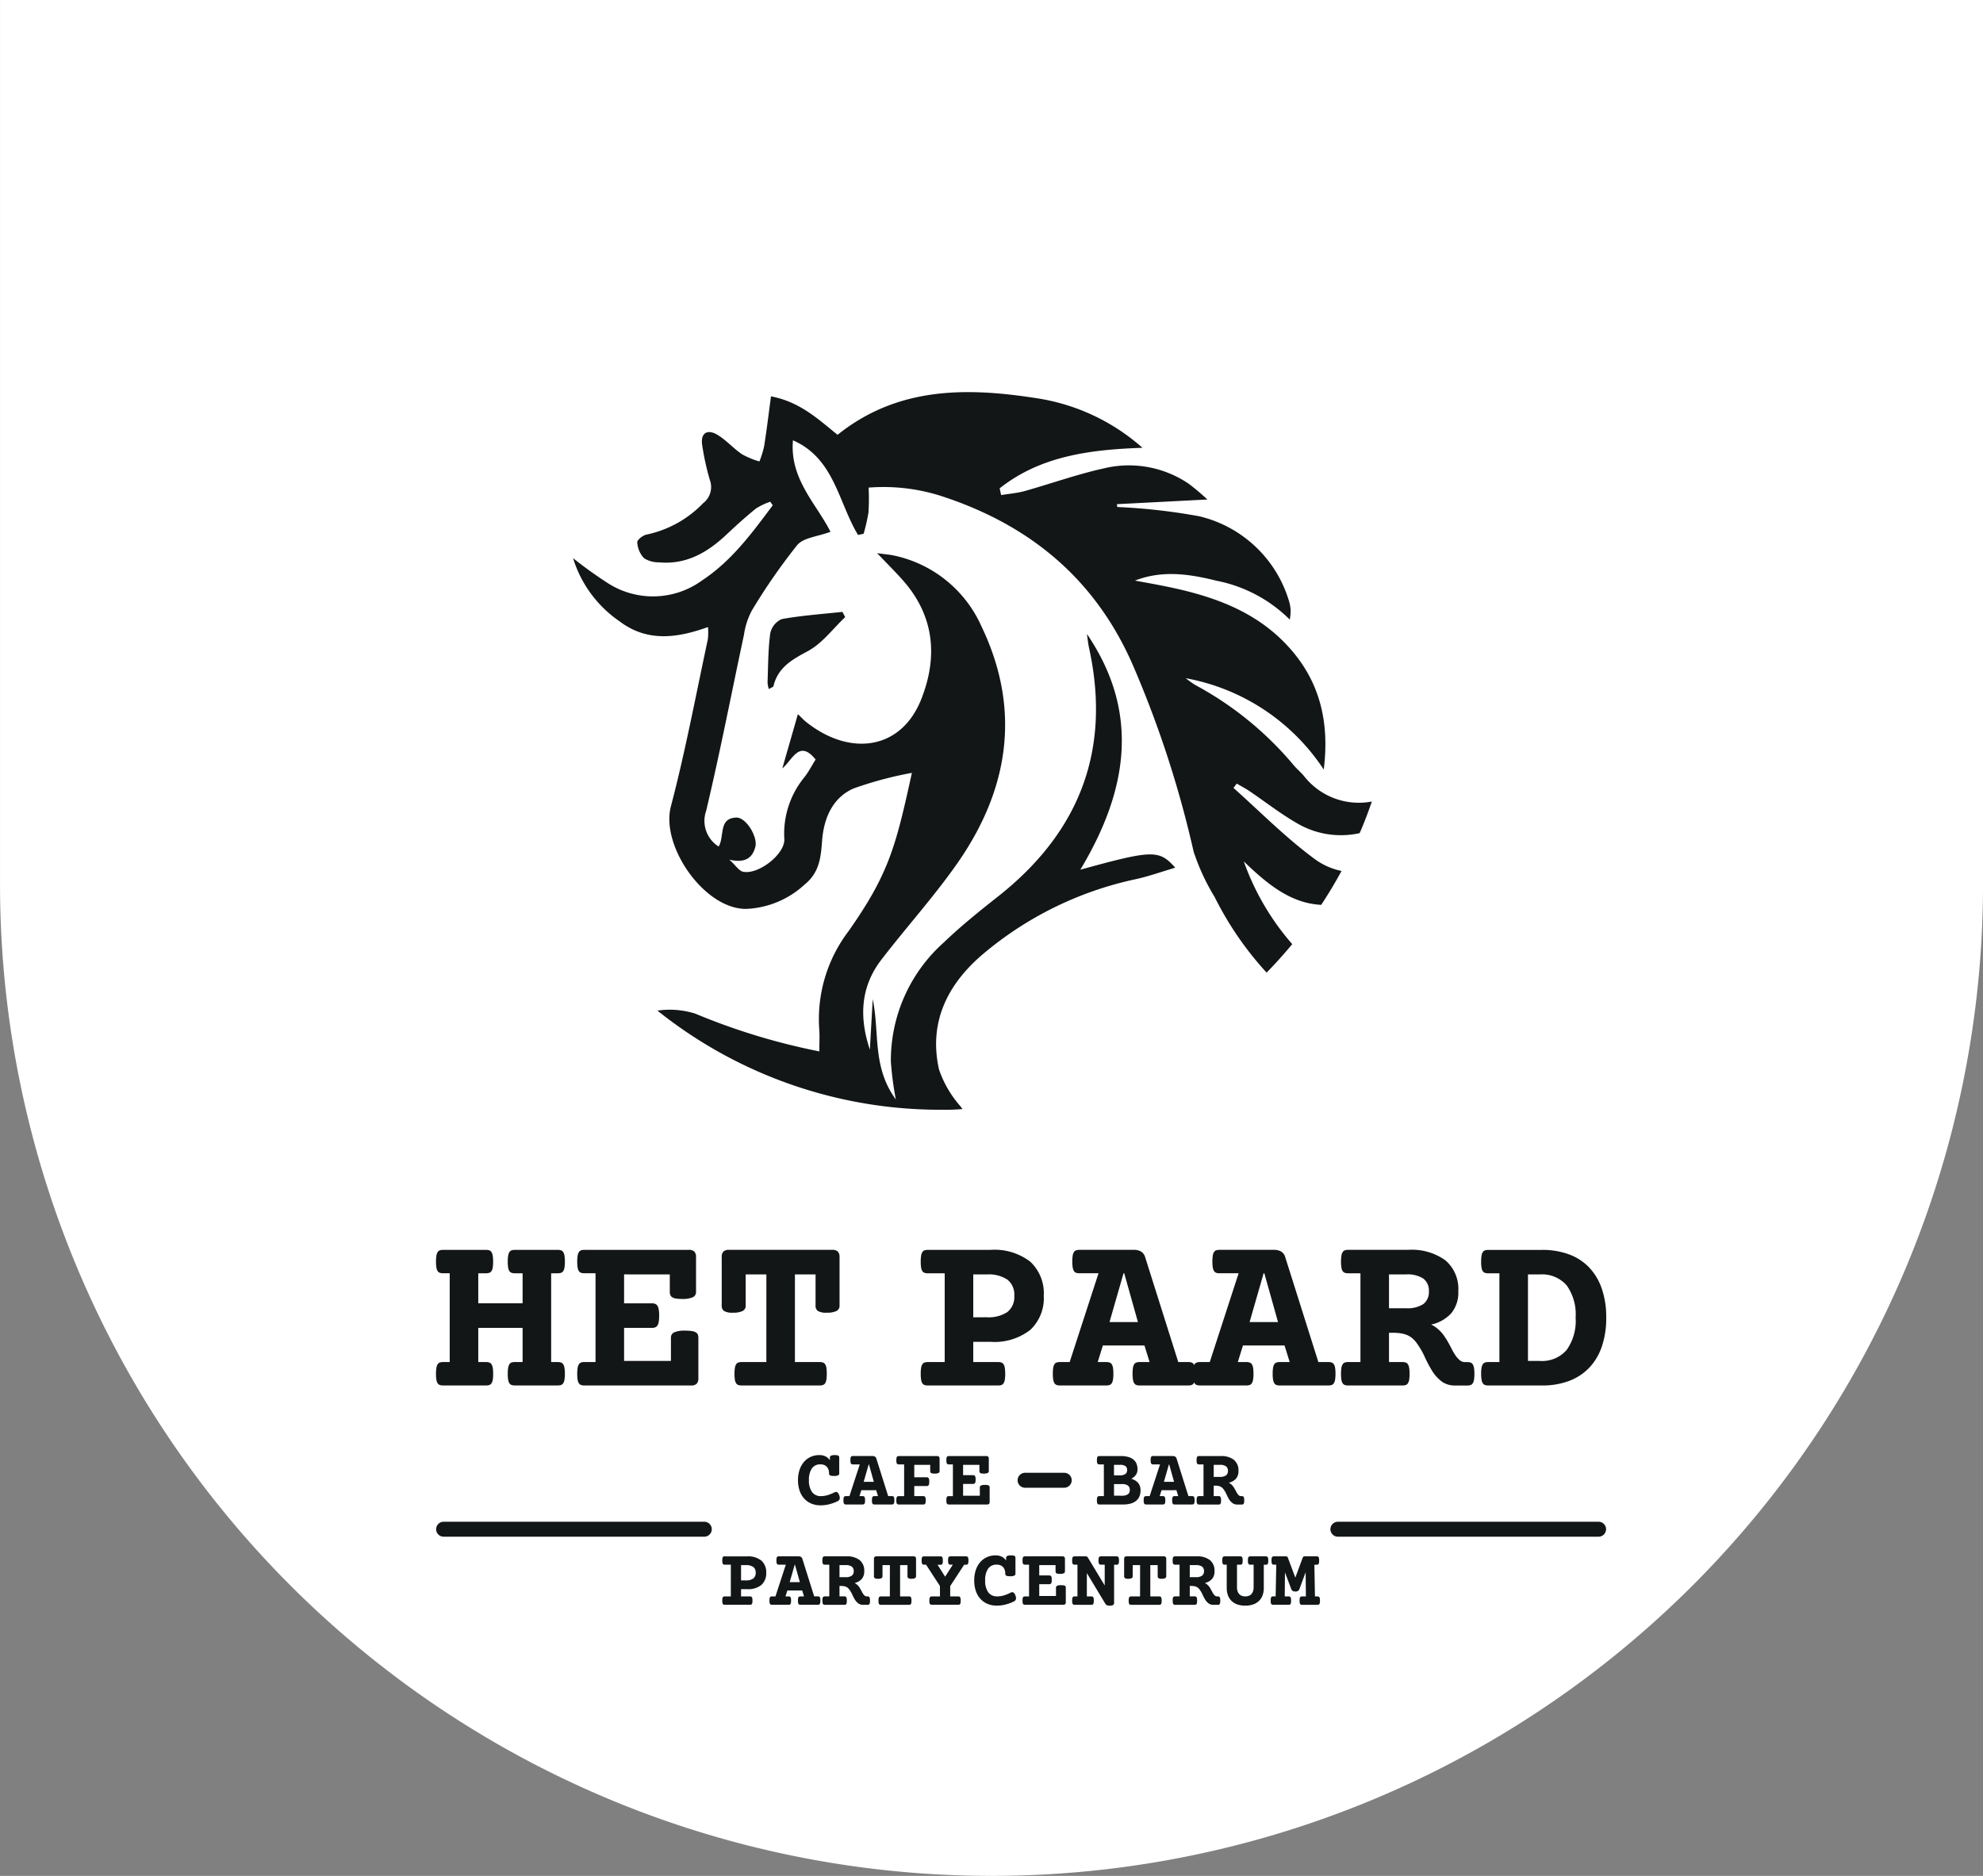 <svg xmlns="http://www.w3.org/2000/svg" xmlns:xlink="http://www.w3.org/1999/xlink" width="185" height="175" viewBox="0 0 185 175">
  <rect x="0" y="0" width="185" height="175" fill="#808080" stroke="none"/>
  <defs>
    <clipPath id="clip-het-paard-logo">
      <rect width="185" height="175"/>
    </clipPath>
  </defs>
  <g id="het-paard-logo" clip-path="url(#clip-het-paard-logo)">
    <rect width="185" height="175" fill="rgba(255,255,255,0)"/>
    <g id="Group_10" data-name="Group 10" transform="translate(0 -260.522)">
      <path id="Path_1" data-name="Path 1" d="M-52-244.843h0a92.5,92.5,0,0,1-92.5-92.5V-587.865a92.5,92.5,0,0,1,92.5-92.5h0a92.5,92.5,0,0,1,92.5,92.5v250.522a92.5,92.5,0,0,1-92.5,92.5" transform="translate(144.502 680.365)" fill="#fff"/>
      <path id="Path_2" data-name="Path 2" d="M0-244.843H185V-680.365H0Z" transform="translate(0 680.365)" fill="none"/>
      <path id="Path_3" data-name="Path 3" d="M-41.744-21.391c-.342,1-.722,2-1.142,2.959a8.068,8.068,0,0,1-5.871-.94c-1.561-.9-2.99-2.027-4.489-3.036-.357-.233-.738-.427-1.1-.645-.109.132-.21.264-.311.4,2.462,2.2,4.807,4.574,7.448,6.539a6.424,6.424,0,0,0,2.632,1.211q-.886,1.632-1.895,3.161c-2.819-.14-4.993-1.895-7.223-4.054a23.826,23.826,0,0,0,4.52,7.719c-.761.916-1.561,1.809-2.392,2.656a30.616,30.616,0,0,1-4.838-7.035,20.436,20.436,0,0,1-1.972-4.256,98.449,98.449,0,0,0-5.607-17.255c-3.441-8-9.459-13.07-17.59-15.8a17.692,17.692,0,0,0-7.121-.9,20.887,20.887,0,0,1-.015,2.33,17.549,17.549,0,0,1-.451,1.972l-.52.117c-1.841-3.029-2.206-7.145-6.073-8.83-.326,3.611,2.22,5.964,3.5,8.535-1.173.443-2.5.528-3.107,1.243A55.853,55.853,0,0,0-99.59-39.2a6.962,6.962,0,0,0-.738,2.283c-1.173,5.468-2.229,10.965-3.526,16.409a2.822,2.822,0,0,0,1.165,3.324c.575-.948-.038-2.641,1.639-2.7.916-.038,2.027,1.794,1.786,2.726-.256,1.017-.94,1.553-2.423,1.2.59.536.894,1.048,1.281,1.126,1.429.3,3.938-1.654,3.845-3.067a8.3,8.3,0,0,1,1.895-5.778c.4-.52.706-1.119,1.025-1.623-1.538-1.895-2.136.015-3.106.831.512-1.793.963-3.355,1.452-5.063.349.326.551.559.792.745,4.046,3.207,8.822,2.632,10.716-2.136,1.553-3.922,1.243-7.726-1.67-11.05-.706-.8-1.467-1.553-2.446-2.578.715.1,1.095.124,1.468.2a11.55,11.55,0,0,1,8.271,6.639c3.712,7.742,2.57,15.151-2.213,22.032-2.19,3.145-4.791,6.01-7.129,9.054-1.98,2.571-2.066,5.428-1.072,8.395.085-1.568.179-3.138.264-4.706.66,3.06-.078,6.306,2.159,9.35a29.473,29.473,0,0,1-.466-3.549A14.744,14.744,0,0,1-81.706-8.212c1.592-1.53,3.332-2.928,5.063-4.295,7.634-6.01,10.608-13.7,8.5-23.259-.086-.412-.124-.831-.187-1.25,5.016,7.385,3.782,14.669-.613,21.993,6.756-1.856,7.346-1.879,8.853-.187-1.3.388-2.477.808-3.68,1.072A32.615,32.615,0,0,0-78.11-7.079c-3.262,2.8-5,6.337-4.015,10.709a10.2,10.2,0,0,0,2,3.425c.155.217.034.049.192.253a19.16,19.16,0,0,1-2.009.065A42.228,42.228,0,0,1-108.4-1.876a7.938,7.938,0,0,1,3.525.279A60.372,60.372,0,0,0-93.293,1.929c0-.9.039-1.475-.008-2.042a13.565,13.565,0,0,1,2.718-9.156c3.805-5.4,4.427-7.975,5.925-14.786A34.59,34.59,0,0,0-90.1-22.6c-1.972.862-2.78,2.8-2.935,4.869-.117,1.569-.249,2.975-1.631,4.093a8.541,8.541,0,0,1-5.506,2.275c-3.883-.031-7.929-5.871-6.974-9.552,1.351-5.141,2.33-10.383,3.448-15.586a5.6,5.6,0,0,0,.016-1.157c-2.866,1.025-5.653,1.429-8.24-.528a11.106,11.106,0,0,1-4.348-5.9,39.618,39.618,0,0,0,3.231,2.322,7.789,7.789,0,0,0,8.8-.24c2.788-1.841,4.668-4.434,6.6-7.013-.078-.108-.155-.217-.233-.333a6.308,6.308,0,0,0-1.328.629c-.978.792-1.918,1.646-2.842,2.516-1.755,1.631-3.712,2.741-6.212,2.509a2.528,2.528,0,0,1-1.39-.381,2.348,2.348,0,0,1-.636-1.483c-.014-.249.551-.676.893-.73a10.228,10.228,0,0,0,5.25-2.92,1.9,1.9,0,0,0,.629-2.167,24.324,24.324,0,0,1-.722-3.3c-.148-1.11.512-1.452,1.4-.932.831.49,1.5,1.274,2.315,1.826a7.453,7.453,0,0,0,1.631.676,8.675,8.675,0,0,0,.442-1.429c.233-1.483.42-2.99.637-4.644,2.71.513,4.419,2.143,6.212,3.588,5.56-4.458,11.936-4.442,18.451-3.432a19.193,19.193,0,0,1,9.995,4.644c-5.048.171-9.567.808-13.326,3.782.054.21.093.427.14.629.73-.124,1.476-.178,2.182-.372,2.47-.692,4.9-1.569,7.4-2.12a9.932,9.932,0,0,1,7.921,1.437,21.717,21.717,0,0,1,1.74,1.467l-8.442.435c.008.085.024.17.031.264a55.782,55.782,0,0,1,7.673.87,11.519,11.519,0,0,1,8.325,7.82,3.745,3.745,0,0,1,.178.924,5.257,5.257,0,0,1-.078.893,13.286,13.286,0,0,0-6.833-3.627c-2.5-.621-5.025-1.017-7.611-.015.824.155,1.639.295,2.454.458,4.093.8,8.022,2.011,11.12,4.954,3.347,3.2,4.668,7.16,4.038,12.216a19.616,19.616,0,0,0-12.868-8.519,8.21,8.21,0,0,0,.877.629,31.292,31.292,0,0,1,9.109,7.393c.311.388.7.707,1.026,1.087a6.5,6.5,0,0,0,6.352,2.392" transform="translate(169.732 356.677)" fill="#131617"/>
      <path id="Path_4" data-name="Path 4" d="M-4.058-.272C-5.2.808-6.191,2.17-7.526,2.893c-1.481.8-2.817,1.515-3.236,3.319l-.422.227a2.658,2.658,0,0,1-.118-.616c.058-1.527.049-3.064.251-4.572A1.864,1.864,0,0,1-9.981-.085c1.867-.338,3.772-.469,5.664-.673l.258.486" transform="translate(82.909 318.362)" fill="#131617"/>
      <path id="Path_5" data-name="Path 5" d="M-.716-1.224h-.607a.97.97,0,0,1-.31-.043.392.392,0,0,1-.208-.16.837.837,0,0,1-.117-.33,3.322,3.322,0,0,1-.037-.554,3.322,3.322,0,0,1,.037-.554A.9.9,0,0,1-1.841-3.2a.393.393,0,0,1,.208-.165,1.009,1.009,0,0,1,.31-.042H2.662a1.015,1.015,0,0,1,.31.042A.4.4,0,0,1,3.18-3.2a.907.907,0,0,1,.117.336,3.322,3.322,0,0,1,.037.554,3.322,3.322,0,0,1-.037.554.847.847,0,0,1-.117.33.394.394,0,0,1-.208.16.976.976,0,0,1-.31.043H1.948v2.8H6.084v-2.8H5.37a.971.971,0,0,1-.309-.043.392.392,0,0,1-.208-.16.847.847,0,0,1-.117-.33A3.255,3.255,0,0,1,4.7-2.311a3.255,3.255,0,0,1,.037-.554A.907.907,0,0,1,4.853-3.2a.393.393,0,0,1,.208-.165,1.01,1.01,0,0,1,.309-.042H9.357a1.01,1.01,0,0,1,.309.042.4.4,0,0,1,.208.165.9.9,0,0,1,.117.336,3.312,3.312,0,0,1,.038.554,3.312,3.312,0,0,1-.038.554.837.837,0,0,1-.117.33.4.4,0,0,1-.208.16.971.971,0,0,1-.309.043H8.748V7.058h.608a.971.971,0,0,1,.309.043.388.388,0,0,1,.208.165A.9.9,0,0,1,9.99,7.6a3.309,3.309,0,0,1,.038.554,3.307,3.307,0,0,1-.038.554.844.844,0,0,1-.117.331.4.4,0,0,1-.208.16,1.012,1.012,0,0,1-.309.042H5.37A1.012,1.012,0,0,1,5.061,9.2a.4.4,0,0,1-.208-.16.854.854,0,0,1-.117-.331A3.249,3.249,0,0,1,4.7,8.156,3.251,3.251,0,0,1,4.736,7.6a.907.907,0,0,1,.117-.336A.383.383,0,0,1,5.061,7.1a.971.971,0,0,1,.309-.043h.714V3.871H1.948V7.058h.714a.976.976,0,0,1,.31.043.386.386,0,0,1,.208.165A.907.907,0,0,1,3.3,7.6a3.319,3.319,0,0,1,.037.554A3.317,3.317,0,0,1,3.3,8.71a.854.854,0,0,1-.117.331.4.4,0,0,1-.208.16,1.016,1.016,0,0,1-.31.042H-1.323a1.011,1.011,0,0,1-.31-.042.4.4,0,0,1-.208-.16.844.844,0,0,1-.117-.331,3.317,3.317,0,0,1-.037-.554A3.319,3.319,0,0,1-1.958,7.6a.9.9,0,0,1,.117-.336A.383.383,0,0,1-1.633,7.1a.97.97,0,0,1,.31-.043h.607Z" transform="translate(42.671 380.528)" fill="#131617"/>
      <path id="Path_6" data-name="Path 6" d="M-.955-1.224H-1.989A.966.966,0,0,1-2.3-1.267a.392.392,0,0,1-.208-.16.827.827,0,0,1-.117-.33,3.312,3.312,0,0,1-.038-.554,3.312,3.312,0,0,1,.038-.554A.885.885,0,0,1-2.506-3.2.393.393,0,0,1-2.3-3.367a1,1,0,0,1,.309-.042h9.72a.74.74,0,0,1,.534.16.736.736,0,0,1,.159.533V.5a.532.532,0,0,1-.309.517,2.348,2.348,0,0,1-.991.154,3.518,3.518,0,0,1-.565-.037.953.953,0,0,1-.352-.117A.441.441,0,0,1,6.026.812.8.8,0,0,1,5.973.5v-1.62H1.709v2.7h2.6a.817.817,0,0,1,.309.053.442.442,0,0,1,.208.182.962.962,0,0,1,.117.351,3.524,3.524,0,0,1,.037.565,3.431,3.431,0,0,1-.037.56.958.958,0,0,1-.117.346.436.436,0,0,1-.208.181.791.791,0,0,1-.309.054h-2.6v3.08h4.37V4.8a.533.533,0,0,1,.31-.517,2.494,2.494,0,0,1,1.033-.154,3.911,3.911,0,0,1,.6.037,1.089,1.089,0,0,1,.372.117.434.434,0,0,1,.192.208.813.813,0,0,1,.053.309V8.55a.739.739,0,0,1-.16.534.737.737,0,0,1-.533.159H-1.989A1.006,1.006,0,0,1-2.3,9.2a.4.4,0,0,1-.208-.16.834.834,0,0,1-.117-.331,3.307,3.307,0,0,1-.038-.554A3.309,3.309,0,0,1-2.623,7.6a.885.885,0,0,1,.117-.336A.383.383,0,0,1-2.3,7.1a.966.966,0,0,1,.309-.043H-.955Z" transform="translate(56.514 380.528)" fill="#131617"/>
      <path id="Path_7" data-name="Path 7" d="M-2.334-1.284H-4.263v2.9a.539.539,0,0,1-.294.517,2.01,2.01,0,0,1-.9.154,1.539,1.539,0,0,1-.82-.154A.582.582,0,0,1-6.5,1.616v-4.5a.736.736,0,0,1,.16-.533.736.736,0,0,1,.533-.16H3.8a.737.737,0,0,1,.533.16.736.736,0,0,1,.16.533v4.5a.54.54,0,0,1-.293.517,2.009,2.009,0,0,1-.9.154,1.542,1.542,0,0,1-.821-.154.585.585,0,0,1-.224-.517v-2.9H.33V6.892h2.3a.987.987,0,0,1,.309.043A.394.394,0,0,1,3.15,7.1a.9.9,0,0,1,.117.335A3.333,3.333,0,0,1,3.3,7.99a3.322,3.322,0,0,1-.037.554.847.847,0,0,1-.117.33.4.4,0,0,1-.208.16.988.988,0,0,1-.309.042H-4.637a.991.991,0,0,1-.309-.042.4.4,0,0,1-.208-.16.847.847,0,0,1-.117-.33,3.255,3.255,0,0,1-.037-.554,3.265,3.265,0,0,1,.037-.554A.9.9,0,0,1-5.153,7.1a.388.388,0,0,1,.208-.165.99.99,0,0,1,.309-.043h2.3Z" transform="translate(73.831 380.694)" fill="#131617"/>
      <path id="Path_8" data-name="Path 8" d="M-3.457-3.522a3.165,3.165,0,0,0,1.908-.485A1.772,1.772,0,0,0-.9-5.526a1.754,1.754,0,0,0-.65-1.513,3.189,3.189,0,0,0-1.908-.48H-4.725v4Zm-3.933-4.1H-8.956a.986.986,0,0,1-.309-.042.4.4,0,0,1-.208-.16.84.84,0,0,1-.117-.331,3.308,3.308,0,0,1-.037-.554,3.322,3.322,0,0,1,.037-.554A.888.888,0,0,1-9.474-9.6a.384.384,0,0,1,.208-.165.966.966,0,0,1,.309-.043h5.83A5.455,5.455,0,0,1,.6-8.7,4.024,4.024,0,0,1,1.851-5.526,4.036,4.036,0,0,1,.6-2.35,5.433,5.433,0,0,1-3.127-1.231h-1.6V.656h2.313A.99.99,0,0,1-2.1.7.4.4,0,0,1-1.9.864a.885.885,0,0,1,.117.335,3.323,3.323,0,0,1,.038.554,3.307,3.307,0,0,1-.038.554.827.827,0,0,1-.117.33A.4.4,0,0,1-2.1,2.8a.973.973,0,0,1-.309.042H-8.956A.967.967,0,0,1-9.265,2.8a.392.392,0,0,1-.208-.16.837.837,0,0,1-.117-.33,3.317,3.317,0,0,1-.037-.554A3.333,3.333,0,0,1-9.591,1.2.9.9,0,0,1-9.474.864.393.393,0,0,1-9.265.7.984.984,0,0,1-8.956.656H-7.39Z" transform="translate(95.524 386.93)" fill="#131617"/>
      <path id="Path_9" data-name="Path 9" d="M-4.448-3.773-5.727-8.325h-.064L-7.1-3.773ZM-8.125-8.325H-9.9a1,1,0,0,1-.31-.042.39.39,0,0,1-.207-.165.892.892,0,0,1-.117-.337,3.322,3.322,0,0,1-.037-.554,3.319,3.319,0,0,1,.037-.554.838.838,0,0,1,.117-.331.4.4,0,0,1,.207-.16,1,1,0,0,1,.31-.043h5.052a1.342,1.342,0,0,1,.693.16.912.912,0,0,1,.384.534L-.685-.043H.241A.976.976,0,0,1,.551,0,.4.4,0,0,1,.759.16.838.838,0,0,1,.876.49a3.322,3.322,0,0,1,.037.554A3.317,3.317,0,0,1,.876,1.6a.881.881,0,0,1-.117.336A.4.4,0,0,1,.551,2.1a.977.977,0,0,1-.31.042H-4.277a.971.971,0,0,1-.31-.042.393.393,0,0,1-.208-.165A.881.881,0,0,1-4.911,1.6a3.317,3.317,0,0,1-.037-.554A3.322,3.322,0,0,1-4.911.49.838.838,0,0,1-4.794.16.4.4,0,0,1-4.586,0a.97.97,0,0,1,.31-.043h.916l-.48-1.545H-7.72L-8.2-.043h.788A.966.966,0,0,1-7.1,0a.4.4,0,0,1,.208.16.859.859,0,0,1,.117.33,3.393,3.393,0,0,1,.037.554,3.387,3.387,0,0,1-.037.554.9.9,0,0,1-.117.336A.4.4,0,0,1-7.1,2.1a.967.967,0,0,1-.309.042h-4.306a.97.97,0,0,1-.309-.042.393.393,0,0,1-.208-.165.914.914,0,0,1-.118-.336,3.387,3.387,0,0,1-.037-.554A3.393,3.393,0,0,1-12.352.49a.869.869,0,0,1,.118-.33A.4.4,0,0,1-12.026,0a.969.969,0,0,1,.309-.043h.9Z" transform="translate(110.609 387.629)" fill="#131617"/>
      <path id="Path_10" data-name="Path 10" d="M-4.448-3.773-5.727-8.325h-.064L-7.1-3.773ZM-8.125-8.325H-9.9a1,1,0,0,1-.31-.042.39.39,0,0,1-.207-.165.892.892,0,0,1-.117-.337,3.322,3.322,0,0,1-.037-.554,3.319,3.319,0,0,1,.037-.554.838.838,0,0,1,.117-.331.4.4,0,0,1,.207-.16,1,1,0,0,1,.31-.043h5.052a1.342,1.342,0,0,1,.693.16.912.912,0,0,1,.384.534L-.685-.043H.241A.976.976,0,0,1,.551,0,.4.4,0,0,1,.759.16.838.838,0,0,1,.876.49a3.322,3.322,0,0,1,.037.554A3.317,3.317,0,0,1,.876,1.6a.881.881,0,0,1-.117.336A.4.4,0,0,1,.551,2.1a.977.977,0,0,1-.31.042H-4.277a.971.971,0,0,1-.31-.042.393.393,0,0,1-.208-.165A.881.881,0,0,1-4.911,1.6a3.317,3.317,0,0,1-.037-.554A3.322,3.322,0,0,1-4.911.49.838.838,0,0,1-4.794.16.4.4,0,0,1-4.586,0a.97.97,0,0,1,.31-.043h.916l-.48-1.545H-7.72L-8.2-.043h.788A.966.966,0,0,1-7.1,0a.4.4,0,0,1,.208.16.859.859,0,0,1,.117.33,3.393,3.393,0,0,1,.037.554,3.387,3.387,0,0,1-.037.554.9.9,0,0,1-.117.336A.4.4,0,0,1-7.1,2.1a.967.967,0,0,1-.309.042h-4.306a.97.97,0,0,1-.309-.042.393.393,0,0,1-.208-.165.914.914,0,0,1-.118-.336,3.387,3.387,0,0,1-.037-.554A3.393,3.393,0,0,1-12.352.49a.869.869,0,0,1,.118-.33A.4.4,0,0,1-12.026,0a.969.969,0,0,1,.309-.043h.9Z" transform="translate(123.679 387.629)" fill="#131617"/>
      <path id="Path_11" data-name="Path 11" d="M-3.4-3.051A2.7,2.7,0,0,0-1.782-3.44a1.393,1.393,0,0,0,.517-1.188,1.393,1.393,0,0,0-.517-1.189A2.7,2.7,0,0,0-3.4-6.206H-4.985v3.155ZM-7.649-6.312H-8.79A.969.969,0,0,1-9.1-6.355a.4.4,0,0,1-.208-.16.837.837,0,0,1-.117-.33A3.317,3.317,0,0,1-9.462-7.4a3.322,3.322,0,0,1,.037-.554.892.892,0,0,1,.117-.335A.4.4,0,0,1-9.1-8.455.987.987,0,0,1-8.79-8.5h5.617A5.347,5.347,0,0,1,.28-7.517a3.51,3.51,0,0,1,1.2,2.889,3.017,3.017,0,0,1-.65,2.036A3.532,3.532,0,0,1-1.052-1.527,2.758,2.758,0,0,1-.6-1.255,3.612,3.612,0,0,1-.21-.919a3.921,3.921,0,0,1,.426.533C.344-.195.462,0,.568.19s.208.379.3.565.194.355.294.512a2.433,2.433,0,0,0,.426.506.765.765,0,0,0,.522.2h.2a.973.973,0,0,1,.309.042.387.387,0,0,1,.208.165.91.91,0,0,1,.118.337,3.381,3.381,0,0,1,.037.553,3.4,3.4,0,0,1-.037.555.862.862,0,0,1-.118.331.4.4,0,0,1-.208.16.991.991,0,0,1-.309.042H1.176A2.1,2.1,0,0,1-.045,3.8a3.67,3.67,0,0,1-.986-1.125,10.987,10.987,0,0,1-.624-1.194,7.2,7.2,0,0,0-.688-1.2A2.734,2.734,0,0,0-2.752-.2a1.927,1.927,0,0,0-.479-.32A2.361,2.361,0,0,0-3.823-.7,4.369,4.369,0,0,0-4.58-.759h-.405V1.97h1.247a.973.973,0,0,1,.309.042.389.389,0,0,1,.208.165.922.922,0,0,1,.118.337,3.391,3.391,0,0,1,.037.553,3.412,3.412,0,0,1-.037.555.872.872,0,0,1-.118.331.4.4,0,0,1-.208.16.991.991,0,0,1-.309.042H-8.79A.988.988,0,0,1-9.1,4.112a.4.4,0,0,1-.208-.16.852.852,0,0,1-.117-.331,3.331,3.331,0,0,1-.037-.555,3.311,3.311,0,0,1,.037-.553.9.9,0,0,1,.117-.337A.393.393,0,0,1-9.1,2.012.97.97,0,0,1-8.79,1.97h1.141Z" transform="translate(134.569 385.617)" fill="#131617"/>
      <path id="Path_12" data-name="Path 12" d="M-3.069-5.8a3.04,3.04,0,0,0,2.5-1.024A4.674,4.674,0,0,0,.268-9.842a4.654,4.654,0,0,0-.836-3.011,3.05,3.05,0,0,0-2.5-1.018H-4.177V-5.8Zm-3.773-8.175H-7.875a1.015,1.015,0,0,1-.31-.042.4.4,0,0,1-.208-.16.844.844,0,0,1-.117-.331,3.314,3.314,0,0,1-.037-.554,3.322,3.322,0,0,1,.037-.554.888.888,0,0,1,.117-.335.387.387,0,0,1,.208-.165.976.976,0,0,1,.31-.043h5.02a7.1,7.1,0,0,1,2.5.415A4.969,4.969,0,0,1,1.53-14.521a5.4,5.4,0,0,1,1.183,1.987,8.164,8.164,0,0,1,.411,2.692,8.2,8.2,0,0,1-.411,2.7A5.355,5.355,0,0,1,1.53-5.157,5.06,5.06,0,0,1-.351-3.932a7.025,7.025,0,0,1-2.5.42h-5.02a1,1,0,0,1-.31-.042.4.4,0,0,1-.208-.16.837.837,0,0,1-.117-.33A3.322,3.322,0,0,1-8.547-4.6a3.322,3.322,0,0,1,.037-.554.888.888,0,0,1,.117-.335.39.39,0,0,1,.208-.165.994.994,0,0,1,.31-.043h1.033Z" transform="translate(146.726 393.283)" fill="#131617"/>
      <path id="Path_13" data-name="Path 13" d="M-1.234-1.258a1.132,1.132,0,0,0,.681-.173.633.633,0,0,0,.232-.543.626.626,0,0,0-.232-.54,1.142,1.142,0,0,0-.681-.171h-.453v1.427ZM-2.639-2.723H-3.2a.37.37,0,0,1-.111-.015A.14.14,0,0,1-3.383-2.8a.29.29,0,0,1-.042-.118,1.2,1.2,0,0,1-.013-.2,1.187,1.187,0,0,1,.013-.2.311.311,0,0,1,.042-.121.144.144,0,0,1,.074-.059A.352.352,0,0,1-3.2-3.5h2.082a1.948,1.948,0,0,1,1.331.4A1.436,1.436,0,0,1,.661-1.974,1.443,1.443,0,0,1,.214-.839a1.941,1.941,0,0,1-1.331.4h-.57V.235h.826A.351.351,0,0,1-.751.25.139.139,0,0,1-.677.309.319.319,0,0,1-.635.428a1.187,1.187,0,0,1,.013.2,1.177,1.177,0,0,1-.013.2A.3.3,0,0,1-.677.942.143.143,0,0,1-.751,1a.351.351,0,0,1-.11.015H-3.2A.352.352,0,0,1-3.309,1,.141.141,0,0,1-3.383.942.286.286,0,0,1-3.425.824a1.187,1.187,0,0,1-.013-.2,1.2,1.2,0,0,1,.013-.2A.308.308,0,0,1-3.383.309.138.138,0,0,1-3.309.25.352.352,0,0,1-3.2.235h.559Z" transform="translate(70.822 409.214)" fill="#131617"/>
      <path id="Path_14" data-name="Path 14" d="M-1.589-1.347l-.456-1.626h-.024l-.468,1.626ZM-2.9-2.973h-.636a.344.344,0,0,1-.11-.015.141.141,0,0,1-.074-.059.342.342,0,0,1-.042-.12,1.26,1.26,0,0,1-.013-.2,1.26,1.26,0,0,1,.013-.2.331.331,0,0,1,.042-.118.146.146,0,0,1,.074-.056.327.327,0,0,1,.11-.015h1.8a.477.477,0,0,1,.247.056.322.322,0,0,1,.137.19l1.1,3.491H.086A.348.348,0,0,1,.2,0,.147.147,0,0,1,.271.058.3.3,0,0,1,.312.176a1.167,1.167,0,0,1,.014.2,1.178,1.178,0,0,1-.014.2A.324.324,0,0,1,.271.691.14.14,0,0,1,.2.75a.348.348,0,0,1-.11.015H-1.528A.355.355,0,0,1-1.639.75.135.135,0,0,1-1.712.691.312.312,0,0,1-1.754.572a1.122,1.122,0,0,1-.013-.2,1.113,1.113,0,0,1,.013-.2A.287.287,0,0,1-1.712.058.141.141,0,0,1-1.639,0a.355.355,0,0,1,.111-.015H-1.2l-.172-.552H-2.757l-.171.552h.281A.348.348,0,0,1-2.537,0a.143.143,0,0,1,.074.058.307.307,0,0,1,.042.118,1.177,1.177,0,0,1,.013.2,1.187,1.187,0,0,1-.013.2.336.336,0,0,1-.042.119A.136.136,0,0,1-2.537.75a.348.348,0,0,1-.11.015H-4.185A.345.345,0,0,1-4.295.75.138.138,0,0,1-4.37.691.323.323,0,0,1-4.412.572a1.261,1.261,0,0,1-.013-.2,1.249,1.249,0,0,1,.013-.2A.3.3,0,0,1-4.37.058.144.144,0,0,1-4.295,0a.345.345,0,0,1,.11-.015h.319Z" transform="translate(76.21 409.464)" fill="#131617"/>
      <path id="Path_15" data-name="Path 15" d="M-1.213-1.09a.956.956,0,0,0,.577-.139.5.5,0,0,0,.184-.424.5.5,0,0,0-.184-.425.965.965,0,0,0-.577-.139H-1.78V-1.09ZM-2.732-2.254h-.407a.348.348,0,0,1-.11-.016.137.137,0,0,1-.074-.056.3.3,0,0,1-.042-.118,1.177,1.177,0,0,1-.013-.2,1.177,1.177,0,0,1,.013-.2.319.319,0,0,1,.042-.12A.139.139,0,0,1-3.25-3.02a.369.369,0,0,1,.11-.015h2.006A1.909,1.909,0,0,1,.1-2.684,1.251,1.251,0,0,1,.53-1.652,1.076,1.076,0,0,1,.3-.926a1.261,1.261,0,0,1-.674.38.988.988,0,0,1,.162.1,1.31,1.31,0,0,1,.139.119,1.515,1.515,0,0,1,.153.19C.123-.069.165,0,.2.067S.277.2.311.269.38.4.416.452A.879.879,0,0,0,.568.633.273.273,0,0,0,.755.7H.827A.335.335,0,0,1,.938.719a.137.137,0,0,1,.074.058A.308.308,0,0,1,1.053.9a1.113,1.113,0,0,1,.013.2,1.122,1.122,0,0,1-.013.2.29.29,0,0,1-.042.118.14.14,0,0,1-.074.057.354.354,0,0,1-.111.015H.42a.746.746,0,0,1-.436-.128,1.3,1.3,0,0,1-.353-.4A3.988,3.988,0,0,1-.59.528,2.672,2.672,0,0,0-.836.1.982.982,0,0,0-.982-.072a.729.729,0,0,0-.172-.114A.838.838,0,0,0-1.365-.25a1.545,1.545,0,0,0-.27-.021H-1.78V.7h.445a.326.326,0,0,1,.11.016A.138.138,0,0,1-1.15.778.33.33,0,0,1-1.108.9a1.26,1.26,0,0,1,.013.2,1.272,1.272,0,0,1-.013.2.31.31,0,0,1-.042.118.142.142,0,0,1-.074.057.344.344,0,0,1-.11.015h-1.8a.349.349,0,0,1-.11-.015.142.142,0,0,1-.074-.057.3.3,0,0,1-.042-.118,1.187,1.187,0,0,1-.013-.2A1.177,1.177,0,0,1-3.366.9a.319.319,0,0,1,.042-.12A.138.138,0,0,1-3.25.719.331.331,0,0,1-3.139.7h.407Z" transform="translate(80.099 408.745)" fill="#131617"/>
      <path id="Path_16" data-name="Path 16" d="M-.834-.458h-.689V.577a.192.192,0,0,1-.1.185.713.713,0,0,1-.322.055A.552.552,0,0,1-2.243.761a.21.21,0,0,1-.08-.185V-1.029a.262.262,0,0,1,.058-.19.262.262,0,0,1,.19-.058H1.359a.26.26,0,0,1,.19.058.259.259,0,0,1,.057.19V.577A.193.193,0,0,1,1.5.761.708.708,0,0,1,1.18.816.546.546,0,0,1,.887.761.207.207,0,0,1,.807.577V-.458H.118v2.92H.94a.331.331,0,0,1,.11.016.14.14,0,0,1,.074.058.315.315,0,0,1,.042.121,1.177,1.177,0,0,1,.013.2,1.187,1.187,0,0,1-.013.2.29.29,0,0,1-.042.118.142.142,0,0,1-.074.057.369.369,0,0,1-.11.015h-2.6a.366.366,0,0,1-.11-.015.144.144,0,0,1-.074-.057.311.311,0,0,1-.042-.118,1.187,1.187,0,0,1-.013-.2,1.177,1.177,0,0,1,.013-.2.338.338,0,0,1,.042-.121.142.142,0,0,1,.074-.058.328.328,0,0,1,.11-.016h.822Z" transform="translate(83.855 406.987)" fill="#131617"/>
      <path id="Path_17" data-name="Path 17" d="M-.958-1.55-2.252-3.537h-.174a.364.364,0,0,1-.11-.015.15.15,0,0,1-.075-.058.326.326,0,0,1-.042-.118,1.249,1.249,0,0,1-.013-.2,1.261,1.261,0,0,1,.013-.2.343.343,0,0,1,.042-.12A.143.143,0,0,1-2.537-4.3a.363.363,0,0,1,.11-.015h1.5a.363.363,0,0,1,.11.015.136.136,0,0,1,.075.059.308.308,0,0,1,.042.12,1.261,1.261,0,0,1,.013.2,1.249,1.249,0,0,1-.013.2.294.294,0,0,1-.042.118.143.143,0,0,1-.075.058.364.364,0,0,1-.11.015h-.254l.708,1.112L.242-3.537H.04A.369.369,0,0,1-.07-3.552.146.146,0,0,1-.145-3.61a.294.294,0,0,1-.042-.118,1.177,1.177,0,0,1-.013-.2,1.187,1.187,0,0,1,.013-.2.308.308,0,0,1,.042-.12A.139.139,0,0,1-.07-4.3.367.367,0,0,1,.04-4.318H1.464a.372.372,0,0,1,.11.015.141.141,0,0,1,.074.059.319.319,0,0,1,.041.12,1.114,1.114,0,0,1,.014.2,1.1,1.1,0,0,1-.014.2.3.3,0,0,1-.041.118.149.149,0,0,1-.074.058.373.373,0,0,1-.11.015H1.3l-1.3,1.991V-.58H.741a.354.354,0,0,1,.11.016A.135.135,0,0,1,.925-.5a.308.308,0,0,1,.042.119,1.113,1.113,0,0,1,.013.2,1.122,1.122,0,0,1-.013.2A.29.29,0,0,1,.925.128.14.14,0,0,1,.851.186.355.355,0,0,1,.741.2H-1.7a.347.347,0,0,1-.11-.015A.138.138,0,0,1-1.888.128.281.281,0,0,1-1.93.011a1.178,1.178,0,0,1-.014-.2,1.167,1.167,0,0,1,.014-.2A.3.3,0,0,1-1.888-.5a.133.133,0,0,1,.074-.059A.345.345,0,0,1-1.7-.58h.746Z" transform="translate(88.647 410.028)" fill="#131617"/>
      <path id="Path_18" data-name="Path 18" d="M-2.085-2.4a4.033,4.033,0,0,1-.809.3,3.308,3.308,0,0,1-.817.1,2.179,2.179,0,0,1-.858-.164,1.866,1.866,0,0,1-.663-.467,2.092,2.092,0,0,1-.426-.736,2.988,2.988,0,0,1-.151-.979,3.007,3.007,0,0,1,.148-.974,2.2,2.2,0,0,1,.415-.739,1.812,1.812,0,0,1,.628-.465,1.915,1.915,0,0,1,.792-.163,1.256,1.256,0,0,1,.6.13,1.066,1.066,0,0,1,.39.35v-.24a.193.193,0,0,1,.11-.185.844.844,0,0,1,.354-.055,1.321,1.321,0,0,1,.2.013.351.351,0,0,1,.126.042.158.158,0,0,1,.065.075.272.272,0,0,1,.019.11V-4.98a.189.189,0,0,1-.114.185.965.965,0,0,1-.388.055,1.493,1.493,0,0,1-.222-.013A.413.413,0,0,1-2.822-4.8a.15.15,0,0,1-.071-.074.284.284,0,0,1-.019-.111,1.067,1.067,0,0,0-.051-.337.731.731,0,0,0-.152-.266.676.676,0,0,0-.249-.174.914.914,0,0,0-.347-.06.923.923,0,0,0-.807.383,1.88,1.88,0,0,0-.27,1.094,1.8,1.8,0,0,0,.289,1.1.972.972,0,0,0,.826.385,2.18,2.18,0,0,0,.658-.1,4.313,4.313,0,0,0,.639-.265.23.23,0,0,1,.221,0,.511.511,0,0,1,.19.286.569.569,0,0,1,.042.354.314.314,0,0,1-.164.183" transform="translate(96.697 412.308)" fill="#131617"/>
      <path id="Path_19" data-name="Path 19" d="M-.341-.437H-.71A.358.358,0,0,1-.821-.453.14.14,0,0,1-.895-.51.29.29,0,0,1-.937-.628a1.113,1.113,0,0,1-.013-.2,1.113,1.113,0,0,1,.013-.2.308.308,0,0,1,.042-.119A.135.135,0,0,1-.821-1.2.357.357,0,0,1-.71-1.218H2.761a.264.264,0,0,1,.19.058.263.263,0,0,1,.058.19V.179A.192.192,0,0,1,2.9.364a.85.85,0,0,1-.354.055,1.344,1.344,0,0,1-.2-.013A.35.35,0,0,1,2.217.364.161.161,0,0,1,2.152.29a.281.281,0,0,1-.019-.11V-.4H.61V.564H1.54a.272.272,0,0,1,.11.019.15.15,0,0,1,.074.065.317.317,0,0,1,.042.126,1.253,1.253,0,0,1,.013.2,1.219,1.219,0,0,1-.013.2.318.318,0,0,1-.042.124.158.158,0,0,1-.074.065.3.3,0,0,1-.11.019H.61v1.1H2.171V1.714a.191.191,0,0,1,.11-.185.9.9,0,0,1,.37-.055,1.469,1.469,0,0,1,.213.013A.393.393,0,0,1,3,1.529a.149.149,0,0,1,.069.074.275.275,0,0,1,.019.111v1.34a.264.264,0,0,1-.057.19.265.265,0,0,1-.19.057H-.71a.358.358,0,0,1-.112-.015.142.142,0,0,1-.074-.056.3.3,0,0,1-.042-.118,1.122,1.122,0,0,1-.013-.2,1.1,1.1,0,0,1,.013-.2.311.311,0,0,1,.042-.121.14.14,0,0,1,.074-.058A.34.34,0,0,1-.71,2.521h.369Z" transform="translate(96.344 406.928)" fill="#131617"/>
      <path id="Path_20" data-name="Path 20" d="M-.277-.437H-.533a.355.355,0,0,1-.11-.015A.14.14,0,0,1-.717-.51.29.29,0,0,1-.759-.628a1.113,1.113,0,0,1-.013-.2,1.113,1.113,0,0,1,.013-.2.308.308,0,0,1,.042-.119A.135.135,0,0,1-.643-1.2a.354.354,0,0,1,.11-.016H.473A.308.308,0,0,1,.6-1.194a.182.182,0,0,1,.088.079L2.266,1.5V-.437H1.93a.352.352,0,0,1-.11-.015A.144.144,0,0,1,1.746-.51.311.311,0,0,1,1.7-.628a1.177,1.177,0,0,1-.013-.2,1.177,1.177,0,0,1,.013-.2.331.331,0,0,1,.042-.119A.138.138,0,0,1,1.82-1.2a.351.351,0,0,1,.11-.016H3.358a.349.349,0,0,1,.111.016.136.136,0,0,1,.074.059.308.308,0,0,1,.042.119,1.113,1.113,0,0,1,.013.2,1.113,1.113,0,0,1-.013.2.29.29,0,0,1-.042.118.142.142,0,0,1-.074.057.351.351,0,0,1-.111.015H3.141V3.134a.213.213,0,0,1-.089.186.591.591,0,0,1-.329.065.718.718,0,0,1-.156-.014.389.389,0,0,1-.113-.038.259.259,0,0,1-.08-.062.84.84,0,0,1-.063-.088L.6.347V2.521h.408a.336.336,0,0,1,.111.015.143.143,0,0,1,.074.058.334.334,0,0,1,.042.121,1.166,1.166,0,0,1,.013.2,1.187,1.187,0,0,1-.013.2.319.319,0,0,1-.042.118.146.146,0,0,1-.074.056.354.354,0,0,1-.111.015H-.533a.355.355,0,0,1-.11-.015.142.142,0,0,1-.074-.056.3.3,0,0,1-.042-.118,1.122,1.122,0,0,1-.013-.2,1.1,1.1,0,0,1,.013-.2.311.311,0,0,1,.042-.121.14.14,0,0,1,.074-.058.337.337,0,0,1,.11-.015h.256Z" transform="translate(100.796 406.928)" fill="#131617"/>
      <path id="Path_21" data-name="Path 21" d="M-.834-.458h-.689V.577a.192.192,0,0,1-.1.185.713.713,0,0,1-.322.055A.552.552,0,0,1-2.243.761a.21.21,0,0,1-.08-.185V-1.029a.262.262,0,0,1,.058-.19.261.261,0,0,1,.19-.058H1.359a.26.26,0,0,1,.19.058.259.259,0,0,1,.057.19V.577A.193.193,0,0,1,1.5.761.708.708,0,0,1,1.18.816.546.546,0,0,1,.887.761.207.207,0,0,1,.807.577V-.458H.118v2.92H.94a.331.331,0,0,1,.11.016.14.14,0,0,1,.074.058.315.315,0,0,1,.042.121,1.177,1.177,0,0,1,.013.2,1.187,1.187,0,0,1-.013.2.29.29,0,0,1-.042.118.142.142,0,0,1-.074.057.369.369,0,0,1-.11.015h-2.6a.366.366,0,0,1-.11-.015.144.144,0,0,1-.074-.057.311.311,0,0,1-.042-.118,1.187,1.187,0,0,1-.013-.2,1.177,1.177,0,0,1,.013-.2.338.338,0,0,1,.042-.121.142.142,0,0,1,.074-.058.328.328,0,0,1,.11-.016h.822Z" transform="translate(107.197 406.987)" fill="#131617"/>
      <path id="Path_22" data-name="Path 22" d="M-1.213-1.09a.956.956,0,0,0,.577-.139.5.5,0,0,0,.184-.424.5.5,0,0,0-.184-.425.965.965,0,0,0-.577-.139H-1.78V-1.09ZM-2.732-2.254h-.407a.348.348,0,0,1-.11-.016.137.137,0,0,1-.074-.056.3.3,0,0,1-.042-.118,1.177,1.177,0,0,1-.013-.2,1.177,1.177,0,0,1,.013-.2.319.319,0,0,1,.042-.12A.139.139,0,0,1-3.25-3.02a.369.369,0,0,1,.11-.015h2.006A1.909,1.909,0,0,1,.1-2.684,1.251,1.251,0,0,1,.53-1.652,1.076,1.076,0,0,1,.3-.926a1.261,1.261,0,0,1-.674.38.988.988,0,0,1,.162.1,1.31,1.31,0,0,1,.139.119,1.515,1.515,0,0,1,.153.19C.123-.069.165,0,.2.067S.277.2.311.269.38.4.416.452A.879.879,0,0,0,.568.633.273.273,0,0,0,.755.7H.827A.33.33,0,0,1,.938.719a.137.137,0,0,1,.074.058A.308.308,0,0,1,1.053.9a1.113,1.113,0,0,1,.013.2,1.122,1.122,0,0,1-.013.2.29.29,0,0,1-.042.118.14.14,0,0,1-.074.057.348.348,0,0,1-.111.015H.42a.746.746,0,0,1-.436-.128,1.3,1.3,0,0,1-.353-.4A3.988,3.988,0,0,1-.59.528,2.672,2.672,0,0,0-.836.1.982.982,0,0,0-.982-.072a.729.729,0,0,0-.172-.114A.838.838,0,0,0-1.365-.25a1.545,1.545,0,0,0-.27-.021H-1.78V.7h.445a.326.326,0,0,1,.11.016A.138.138,0,0,1-1.15.778.33.33,0,0,1-1.108.9a1.26,1.26,0,0,1,.013.2,1.272,1.272,0,0,1-.013.2.31.31,0,0,1-.042.118.142.142,0,0,1-.074.057.344.344,0,0,1-.11.015h-1.8a.349.349,0,0,1-.11-.015.142.142,0,0,1-.074-.057.3.3,0,0,1-.042-.118,1.187,1.187,0,0,1-.013-.2A1.177,1.177,0,0,1-3.366.9a.319.319,0,0,1,.042-.12A.138.138,0,0,1-3.25.719.331.331,0,0,1-3.139.7h.407Z" transform="translate(112.777 408.745)" fill="#131617"/>
      <path id="Path_23" data-name="Path 23" d="M-.134-.437a.344.344,0,0,1-.11-.015A.144.144,0,0,1-.319-.51.321.321,0,0,1-.361-.628a1.26,1.26,0,0,1-.013-.2,1.26,1.26,0,0,1,.013-.2.343.343,0,0,1,.042-.119A.138.138,0,0,1-.245-1.2a.342.342,0,0,1,.11-.016H1.29A.348.348,0,0,1,1.4-1.2a.135.135,0,0,1,.074.059.319.319,0,0,1,.042.119,1.187,1.187,0,0,1,.013.2,1.187,1.187,0,0,1-.013.2.3.3,0,0,1-.042.118A.14.14,0,0,1,1.4-.453a.349.349,0,0,1-.11.015H1v2.09a1.219,1.219,0,0,0,.056.392.732.732,0,0,0,.161.27.61.61,0,0,0,.245.156.941.941,0,0,0,.314.05.94.94,0,0,0,.313-.05.61.61,0,0,0,.245-.156.732.732,0,0,0,.161-.27,1.219,1.219,0,0,0,.056-.392V-.437H2.256a.352.352,0,0,1-.11-.015A.14.14,0,0,1,2.072-.51.29.29,0,0,1,2.03-.628a1.113,1.113,0,0,1-.013-.2,1.113,1.113,0,0,1,.013-.2.308.308,0,0,1,.042-.119A.135.135,0,0,1,2.146-1.2a.351.351,0,0,1,.11-.016H3.68a.345.345,0,0,1,.11.016.138.138,0,0,1,.074.059.343.343,0,0,1,.042.119,1.26,1.26,0,0,1,.013.2,1.26,1.26,0,0,1-.013.2.321.321,0,0,1-.042.118.144.144,0,0,1-.074.057.347.347,0,0,1-.11.015H3.5V1.729a1.955,1.955,0,0,1-.12.708,1.389,1.389,0,0,1-.345.519,1.47,1.47,0,0,1-.544.32,2.255,2.255,0,0,1-.72.108,2.256,2.256,0,0,1-.72-.108,1.47,1.47,0,0,1-.544-.32,1.4,1.4,0,0,1-.345-.519,1.955,1.955,0,0,1-.12-.708V-.437Z" transform="translate(114.403 406.928)" fill="#131617"/>
      <path id="Path_24" data-name="Path 24" d="M-.292-.437H-.5a.347.347,0,0,1-.11-.015A.144.144,0,0,1-.683-.51.311.311,0,0,1-.724-.628a1.177,1.177,0,0,1-.013-.2,1.177,1.177,0,0,1,.013-.2.331.331,0,0,1,.042-.119A.138.138,0,0,1-.608-1.2.345.345,0,0,1-.5-1.218H.583a.3.3,0,0,1,.128.025A.159.159,0,0,1,.788-1.1L1.485.77,2.178-1.1a.164.164,0,0,1,.078-.094.3.3,0,0,1,.128-.025H3.468a.352.352,0,0,1,.111.016.138.138,0,0,1,.074.059.331.331,0,0,1,.042.119,1.177,1.177,0,0,1,.013.2,1.177,1.177,0,0,1-.013.2.311.311,0,0,1-.042.118.144.144,0,0,1-.074.057.354.354,0,0,1-.111.015H3.263l.054,2.958h.228a.327.327,0,0,1,.11.015.145.145,0,0,1,.075.058.347.347,0,0,1,.042.121,1.237,1.237,0,0,1,.013.2,1.261,1.261,0,0,1-.013.2.331.331,0,0,1-.042.118.148.148,0,0,1-.075.056.344.344,0,0,1-.11.015H2.121a.349.349,0,0,1-.11-.015.144.144,0,0,1-.074-.056.308.308,0,0,1-.042-.118,1.187,1.187,0,0,1-.013-.2,1.166,1.166,0,0,1,.013-.2.322.322,0,0,1,.042-.121.141.141,0,0,1,.074-.058.332.332,0,0,1,.11-.015h.351L2.449.267,1.874,1.82a.36.36,0,0,1-.135.188.458.458,0,0,1-.249.056.47.47,0,0,1-.251-.056A.381.381,0,0,1,1.1,1.82L.519.279.5,2.521H.85a.332.332,0,0,1,.11.015.14.14,0,0,1,.074.058.311.311,0,0,1,.042.121,1.176,1.176,0,0,1,.013.2,1.2,1.2,0,0,1-.013.2.3.3,0,0,1-.042.118.142.142,0,0,1-.074.056A.349.349,0,0,1,.85,3.3H-.574a.344.344,0,0,1-.11-.015.146.146,0,0,1-.074-.056A.308.308,0,0,1-.8,3.111a1.114,1.114,0,0,1-.014-.2,1.094,1.094,0,0,1,.014-.2.323.323,0,0,1,.041-.121.143.143,0,0,1,.074-.058.327.327,0,0,1,.11-.015H-.35Z" transform="translate(119.359 406.928)" fill="#131617"/>
      <path id="Path_25" data-name="Path 25" d="M-14.013-.779H-38.335a.7.7,0,0,1-.7-.695.7.7,0,0,1,.7-.7h24.322a.7.7,0,0,1,.695.7.7.7,0,0,1-.695.695" transform="translate(79.723 404.658)" fill="#131617"/>
      <path id="Path_26" data-name="Path 26" d="M-14.013-.779H-38.335a.7.7,0,0,1-.7-.695.7.7,0,0,1,.7-.7h24.322a.7.7,0,0,1,.695.7.7.7,0,0,1-.695.695" transform="translate(163.153 404.658)" fill="#131617"/>
      <path id="Path_27" data-name="Path 27" d="M-2.085-2.4a4.033,4.033,0,0,1-.809.3,3.308,3.308,0,0,1-.817.1,2.179,2.179,0,0,1-.858-.164,1.866,1.866,0,0,1-.663-.467,2.092,2.092,0,0,1-.426-.736,2.988,2.988,0,0,1-.151-.979,3.007,3.007,0,0,1,.148-.974,2.188,2.188,0,0,1,.415-.738,1.806,1.806,0,0,1,.628-.466,1.915,1.915,0,0,1,.792-.163,1.256,1.256,0,0,1,.6.13,1.066,1.066,0,0,1,.39.35v-.24a.193.193,0,0,1,.11-.185.844.844,0,0,1,.354-.055,1.321,1.321,0,0,1,.2.013.364.364,0,0,1,.126.042.158.158,0,0,1,.065.075.272.272,0,0,1,.019.11V-4.98a.189.189,0,0,1-.114.185.965.965,0,0,1-.388.055,1.493,1.493,0,0,1-.222-.013A.413.413,0,0,1-2.822-4.8a.15.15,0,0,1-.071-.074.284.284,0,0,1-.019-.111,1.067,1.067,0,0,0-.051-.337.723.723,0,0,0-.153-.266.669.669,0,0,0-.249-.174.914.914,0,0,0-.347-.06.924.924,0,0,0-.807.383,1.88,1.88,0,0,0-.27,1.094,1.8,1.8,0,0,0,.289,1.1.972.972,0,0,0,.826.385,2.18,2.18,0,0,0,.658-.1,4.313,4.313,0,0,0,.639-.265.23.23,0,0,1,.221,0,.511.511,0,0,1,.19.286.569.569,0,0,1,.042.354.314.314,0,0,1-.164.183" transform="translate(80.257 402.953)" fill="#131617"/>
      <path id="Path_28" data-name="Path 28" d="M-1.589-1.347l-.456-1.626h-.024l-.468,1.626ZM-2.9-2.973h-.636a.344.344,0,0,1-.11-.015.141.141,0,0,1-.074-.059.342.342,0,0,1-.042-.12,1.26,1.26,0,0,1-.013-.2,1.26,1.26,0,0,1,.013-.2.331.331,0,0,1,.042-.118.146.146,0,0,1,.074-.056.327.327,0,0,1,.11-.015h1.8a.477.477,0,0,1,.247.056.322.322,0,0,1,.137.19l1.1,3.491H.086A.348.348,0,0,1,.2,0,.147.147,0,0,1,.271.058.3.3,0,0,1,.312.176a1.167,1.167,0,0,1,.014.2,1.178,1.178,0,0,1-.014.2A.324.324,0,0,1,.271.691.14.14,0,0,1,.2.75a.348.348,0,0,1-.11.015H-1.528A.353.353,0,0,1-1.639.75.135.135,0,0,1-1.712.691.312.312,0,0,1-1.754.572a1.122,1.122,0,0,1-.013-.2,1.113,1.113,0,0,1,.013-.2A.287.287,0,0,1-1.712.058.141.141,0,0,1-1.639,0a.353.353,0,0,1,.11-.015H-1.2l-.172-.552H-2.757l-.171.552h.281A.348.348,0,0,1-2.537,0a.143.143,0,0,1,.074.058.307.307,0,0,1,.042.118,1.177,1.177,0,0,1,.013.2,1.187,1.187,0,0,1-.013.2.336.336,0,0,1-.042.119A.136.136,0,0,1-2.537.75a.348.348,0,0,1-.11.015H-4.185A.345.345,0,0,1-4.295.75.138.138,0,0,1-4.37.691.323.323,0,0,1-4.412.572a1.261,1.261,0,0,1-.013-.2,1.249,1.249,0,0,1,.013-.2A.3.3,0,0,1-4.37.058.144.144,0,0,1-4.295,0a.345.345,0,0,1,.11-.015h.319Z" transform="translate(83.112 400.108)" fill="#131617"/>
      <path id="Path_29" data-name="Path 29" d="M-.4-.437H-.888A.356.356,0,0,1-1-.453.14.14,0,0,1-1.073-.51a.29.29,0,0,1-.042-.118,1.113,1.113,0,0,1-.013-.2,1.113,1.113,0,0,1,.013-.2.308.308,0,0,1,.042-.119A.135.135,0,0,1-1-1.2a.355.355,0,0,1,.111-.016H2.66a.265.265,0,0,1,.19.058.263.263,0,0,1,.057.19V.179A.192.192,0,0,1,2.8.364a.844.844,0,0,1-.354.055,1.332,1.332,0,0,1-.2-.013A.359.359,0,0,1,2.115.364.156.156,0,0,1,2.051.29a.27.27,0,0,1-.019-.11V-.4H.546V.762H1.7a.276.276,0,0,1,.11.019.155.155,0,0,1,.074.064A.335.335,0,0,1,1.93.972a1.166,1.166,0,0,1,.014.2,1.134,1.134,0,0,1-.014.2.333.333,0,0,1-.042.124.159.159,0,0,1-.074.065.287.287,0,0,1-.11.019H.546v.94h.826a.327.327,0,0,1,.11.015.142.142,0,0,1,.075.058.322.322,0,0,1,.042.121,1.237,1.237,0,0,1,.013.2,1.261,1.261,0,0,1-.013.2.308.308,0,0,1-.042.118.145.145,0,0,1-.075.056.344.344,0,0,1-.11.015H-.888A.356.356,0,0,1-1,3.286a.142.142,0,0,1-.074-.056.3.3,0,0,1-.042-.118,1.122,1.122,0,0,1-.013-.2,1.1,1.1,0,0,1,.013-.2.311.311,0,0,1,.042-.121A.14.14,0,0,1-1,2.536a.338.338,0,0,1,.111-.015H-.4Z" transform="translate(84.75 397.573)" fill="#131617"/>
      <path id="Path_30" data-name="Path 30" d="M-.341-.437H-.71A.358.358,0,0,1-.821-.453.14.14,0,0,1-.895-.51.29.29,0,0,1-.937-.628a1.113,1.113,0,0,1-.013-.2,1.113,1.113,0,0,1,.013-.2.308.308,0,0,1,.042-.119A.135.135,0,0,1-.821-1.2.357.357,0,0,1-.71-1.218H2.761a.264.264,0,0,1,.19.058.263.263,0,0,1,.058.19V.179A.192.192,0,0,1,2.9.364a.85.85,0,0,1-.354.055,1.344,1.344,0,0,1-.2-.013A.35.35,0,0,1,2.217.364.161.161,0,0,1,2.152.29a.281.281,0,0,1-.019-.11V-.4H.61V.564H1.54a.272.272,0,0,1,.11.019.15.15,0,0,1,.074.065.317.317,0,0,1,.042.126,1.244,1.244,0,0,1,.013.2,1.21,1.21,0,0,1-.013.2.318.318,0,0,1-.042.124.158.158,0,0,1-.074.065.3.3,0,0,1-.11.019H.61v1.1H2.171V1.714a.191.191,0,0,1,.11-.185.9.9,0,0,1,.37-.055,1.469,1.469,0,0,1,.213.013A.393.393,0,0,1,3,1.529a.149.149,0,0,1,.069.074.275.275,0,0,1,.019.111v1.34a.264.264,0,0,1-.057.19.265.265,0,0,1-.19.057H-.71a.358.358,0,0,1-.112-.015.142.142,0,0,1-.074-.056.3.3,0,0,1-.042-.118,1.122,1.122,0,0,1-.013-.2,1.1,1.1,0,0,1,.013-.2.311.311,0,0,1,.042-.121.14.14,0,0,1,.074-.058A.34.34,0,0,1-.71,2.521h.369Z" transform="translate(89.24 397.573)" fill="#131617"/>
      <path id="Path_31" data-name="Path 31" d="M-1.305-2.073a.936.936,0,0,0,.559-.133.461.461,0,0,0,.179-.4.486.486,0,0,0-.181-.419.945.945,0,0,0-.558-.133h-.731v1.081Zm-.19-1.9a.877.877,0,0,0,.512-.121.432.432,0,0,0,.165-.374A.426.426,0,0,0-.979-4.84.911.911,0,0,0-1.5-4.954h-.54v.983Zm-1.492-1.02h-.407a.326.326,0,0,1-.11-.016.139.139,0,0,1-.075-.056.326.326,0,0,1-.042-.118,1.249,1.249,0,0,1-.013-.2,1.255,1.255,0,0,1,.013-.2A.343.343,0,0,1-3.58-5.7.14.14,0,0,1-3.5-5.758a.344.344,0,0,1,.11-.015h1.983a2.5,2.5,0,0,1,.706.088,1.312,1.312,0,0,1,.486.249.972.972,0,0,1,.279.388,1.363,1.363,0,0,1,.09.5A.9.9,0,0,1-.01-4a1.146,1.146,0,0,1-.426.349A1.273,1.273,0,0,1,.2-3.28a1.036,1.036,0,0,1,.234.716,1.38,1.38,0,0,1-.109.571,1.06,1.06,0,0,1-.317.409A1.408,1.408,0,0,1-.5-1.336a2.646,2.646,0,0,1-.695.082h-2.2a.363.363,0,0,1-.11-.015.143.143,0,0,1-.075-.057.322.322,0,0,1-.042-.118,1.261,1.261,0,0,1-.013-.2,1.249,1.249,0,0,1,.013-.2.351.351,0,0,1,.042-.121A.141.141,0,0,1-3.5-2.019a.342.342,0,0,1,.11-.016h.407Z" transform="translate(105.968 402.128)" fill="#131617"/>
      <path id="Path_32" data-name="Path 32" d="M-1.589-1.347l-.456-1.626h-.024l-.468,1.626ZM-2.9-2.973h-.636a.344.344,0,0,1-.11-.015.141.141,0,0,1-.074-.059.342.342,0,0,1-.042-.12,1.26,1.26,0,0,1-.013-.2,1.26,1.26,0,0,1,.013-.2.331.331,0,0,1,.042-.118.146.146,0,0,1,.074-.056.327.327,0,0,1,.11-.015h1.8a.477.477,0,0,1,.247.056.322.322,0,0,1,.137.19l1.1,3.491H.086A.348.348,0,0,1,.2,0,.147.147,0,0,1,.271.058.3.3,0,0,1,.312.176a1.167,1.167,0,0,1,.014.2,1.178,1.178,0,0,1-.014.2A.324.324,0,0,1,.271.691.14.14,0,0,1,.2.75a.348.348,0,0,1-.11.015H-1.528A.353.353,0,0,1-1.639.75.135.135,0,0,1-1.712.691.312.312,0,0,1-1.754.572a1.114,1.114,0,0,1-.014-.2,1.1,1.1,0,0,1,.014-.2A.287.287,0,0,1-1.712.058.141.141,0,0,1-1.639,0a.353.353,0,0,1,.11-.015H-1.2l-.172-.552H-2.757l-.172.552h.282A.348.348,0,0,1-2.537,0a.143.143,0,0,1,.074.058.307.307,0,0,1,.042.118,1.177,1.177,0,0,1,.013.2,1.187,1.187,0,0,1-.013.2.336.336,0,0,1-.042.119A.136.136,0,0,1-2.537.75a.348.348,0,0,1-.11.015H-4.185A.345.345,0,0,1-4.295.75.138.138,0,0,1-4.37.691.323.323,0,0,1-4.412.572a1.261,1.261,0,0,1-.013-.2,1.249,1.249,0,0,1,.013-.2A.3.3,0,0,1-4.37.058.144.144,0,0,1-4.295,0a.345.345,0,0,1,.11-.015h.319Z" transform="translate(111.122 400.108)" fill="#131617"/>
      <path id="Path_33" data-name="Path 33" d="M-1.213-1.09a.956.956,0,0,0,.577-.139.5.5,0,0,0,.184-.424.5.5,0,0,0-.184-.425.965.965,0,0,0-.577-.139H-1.78V-1.09ZM-2.732-2.254h-.407a.348.348,0,0,1-.11-.016.137.137,0,0,1-.074-.056.3.3,0,0,1-.042-.118,1.177,1.177,0,0,1-.013-.2,1.177,1.177,0,0,1,.013-.2.319.319,0,0,1,.042-.12A.139.139,0,0,1-3.25-3.02a.369.369,0,0,1,.11-.015h2.006A1.909,1.909,0,0,1,.1-2.684,1.251,1.251,0,0,1,.53-1.652,1.076,1.076,0,0,1,.3-.926a1.261,1.261,0,0,1-.674.38.988.988,0,0,1,.162.1,1.31,1.31,0,0,1,.139.119,1.515,1.515,0,0,1,.153.19C.123-.069.165,0,.2.067S.277.2.311.269.38.4.416.452A.879.879,0,0,0,.568.633.273.273,0,0,0,.755.7H.827A.33.33,0,0,1,.938.719a.137.137,0,0,1,.074.058A.308.308,0,0,1,1.053.9a1.113,1.113,0,0,1,.013.2,1.122,1.122,0,0,1-.013.2.29.29,0,0,1-.042.118.14.14,0,0,1-.074.057.348.348,0,0,1-.111.015H.42a.746.746,0,0,1-.436-.128,1.3,1.3,0,0,1-.353-.4A3.988,3.988,0,0,1-.59.528,2.672,2.672,0,0,0-.836.1.982.982,0,0,0-.982-.072a.729.729,0,0,0-.172-.114A.838.838,0,0,0-1.365-.25a1.545,1.545,0,0,0-.27-.021H-1.78V.7h.445a.326.326,0,0,1,.11.016A.138.138,0,0,1-1.15.778.33.33,0,0,1-1.108.9a1.26,1.26,0,0,1,.013.2,1.272,1.272,0,0,1-.013.2.31.31,0,0,1-.042.118.142.142,0,0,1-.074.057.344.344,0,0,1-.11.015h-1.8a.349.349,0,0,1-.11-.015.142.142,0,0,1-.074-.057.3.3,0,0,1-.042-.118,1.187,1.187,0,0,1-.013-.2A1.177,1.177,0,0,1-3.366.9a.319.319,0,0,1,.042-.12A.138.138,0,0,1-3.25.719.331.331,0,0,1-3.139.7h.407Z" transform="translate(115.011 399.39)" fill="#131617"/>
      <path id="Path_34" data-name="Path 34" d="M-2.436-.779H-6.09a.7.7,0,0,1-.7-.695.7.7,0,0,1,.7-.7h3.654a.7.7,0,0,1,.695.7.7.7,0,0,1-.695.695" transform="translate(101.725 400.091)" fill="#131617"/>
      <path id="Path_35" data-name="Path 35" d="M63.549-103.072H172.861v-113.8H63.549Z" transform="translate(-22.947 513.385)" fill="none"/>
    </g>
  </g>
</svg>
